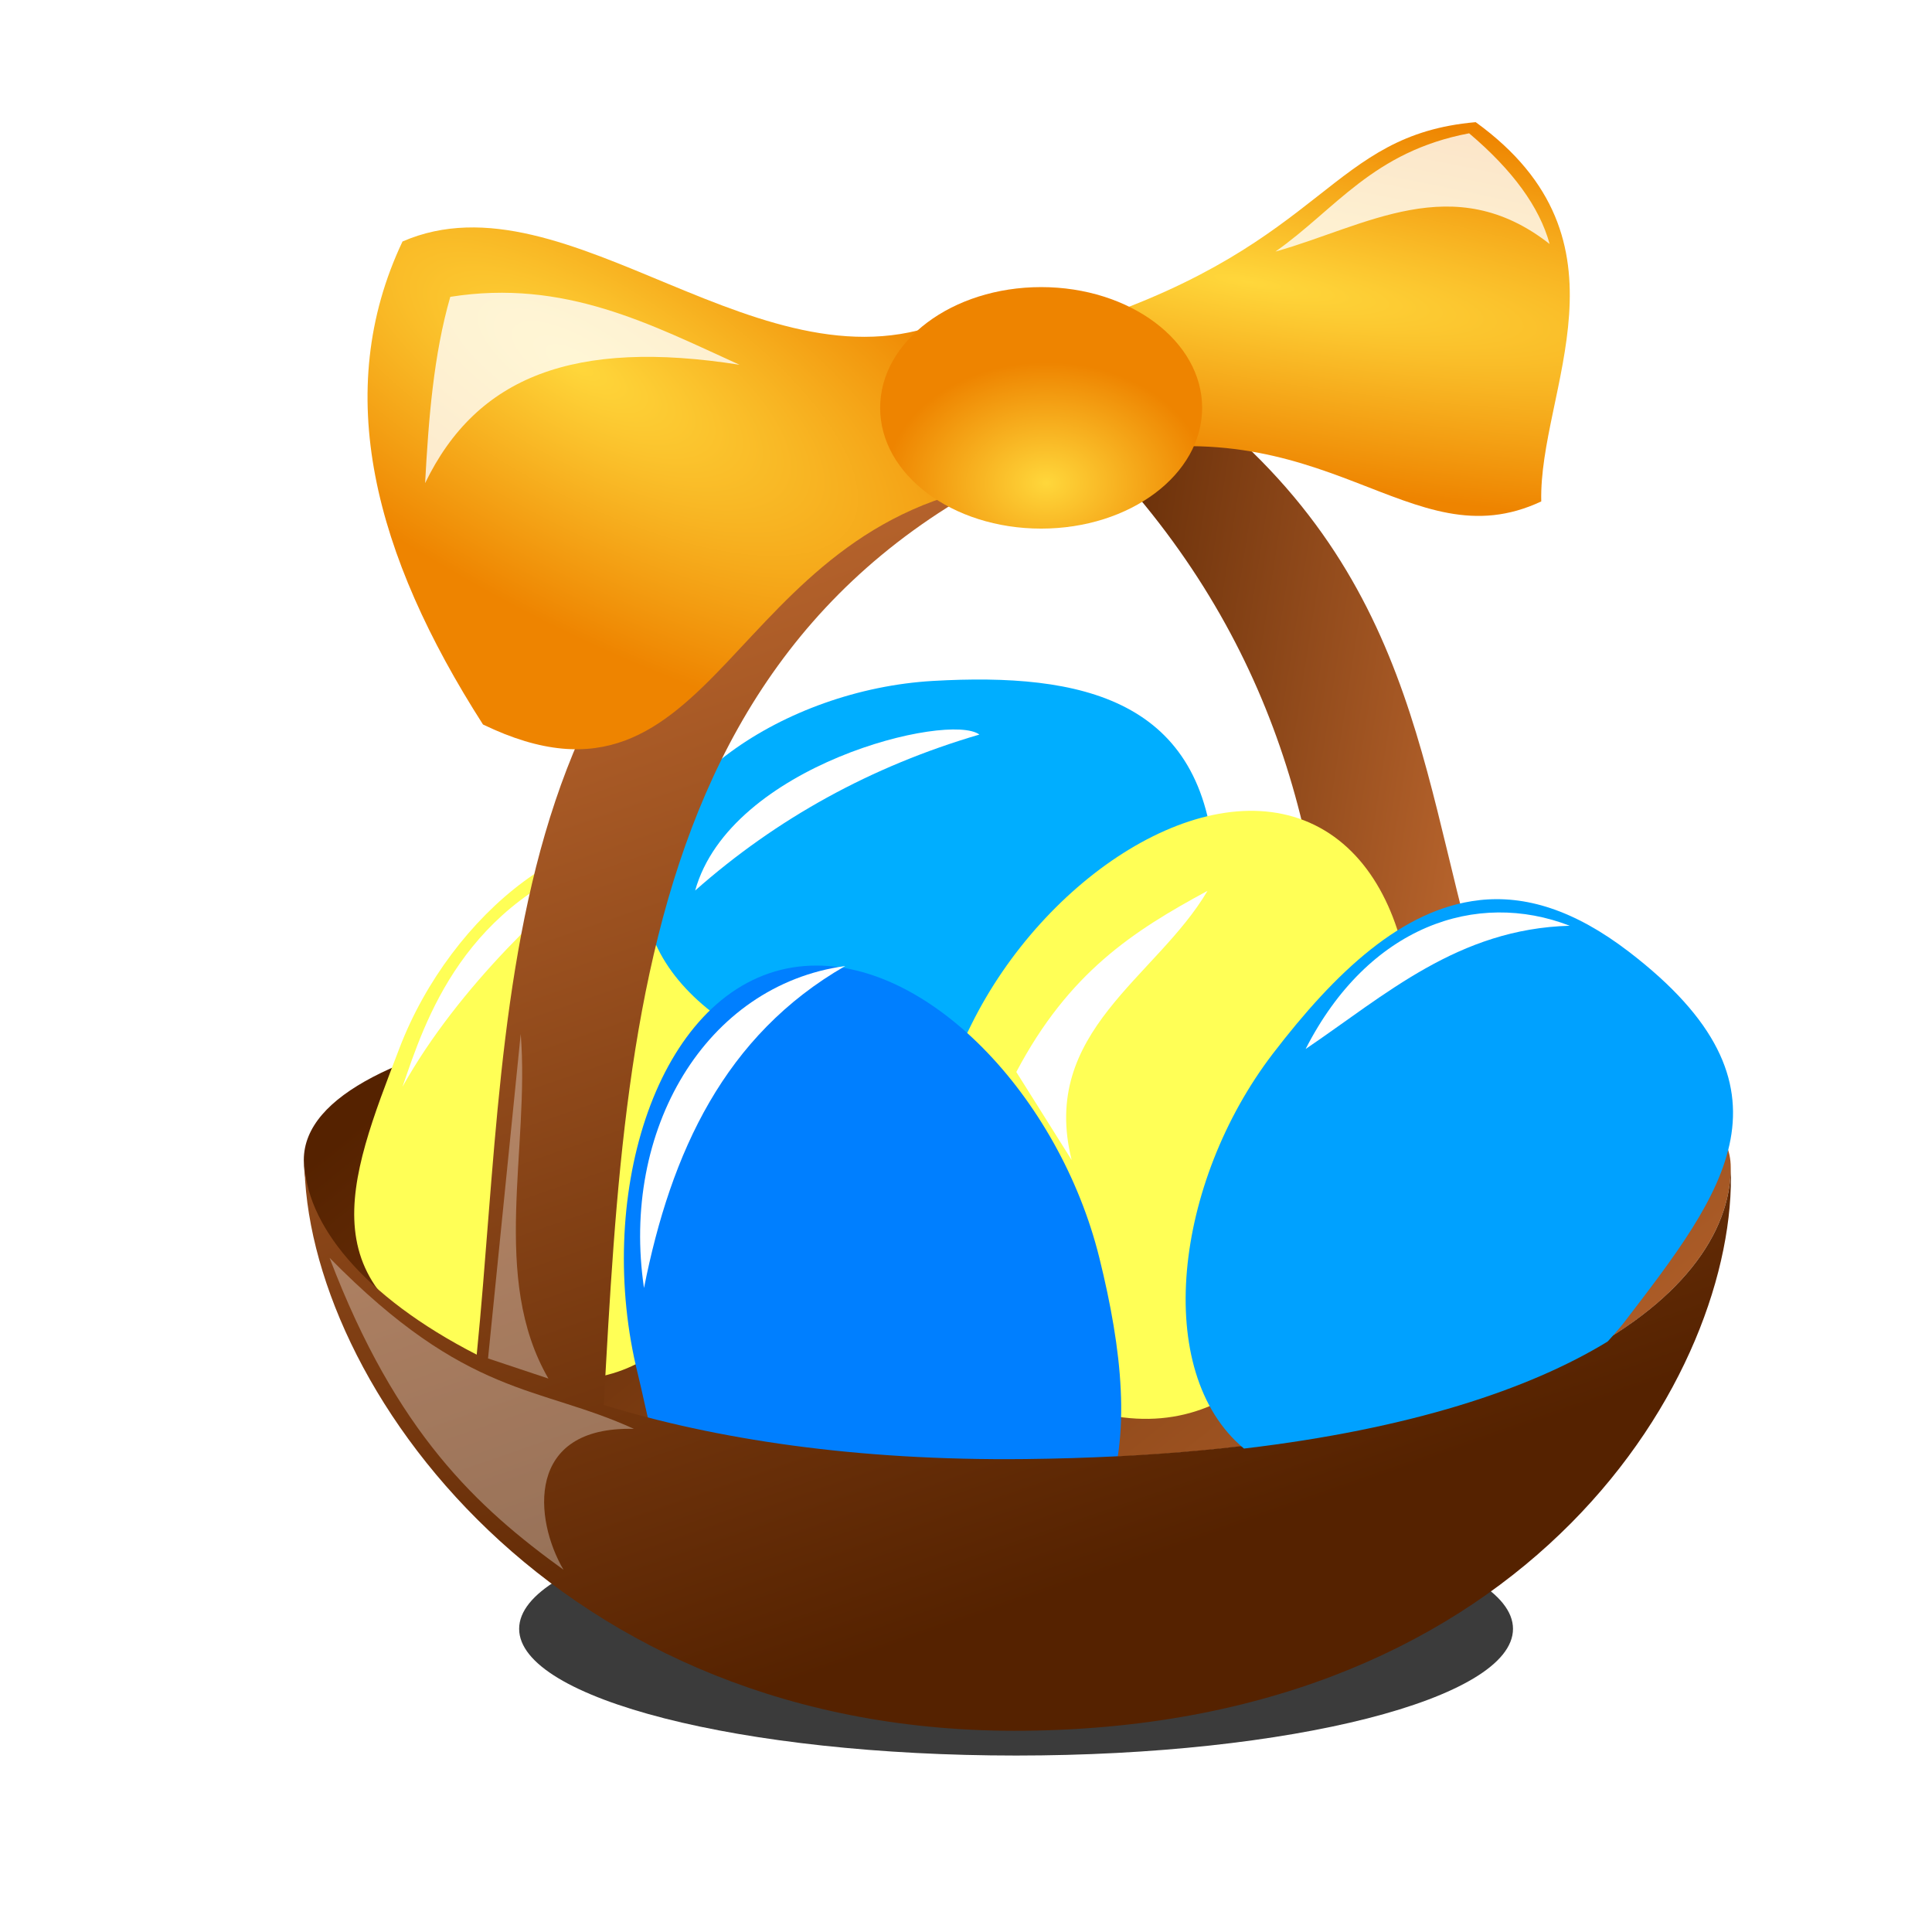 <?xml version="1.0" encoding="UTF-8" standalone="no"?>
<svg width="48" xmlns="http://www.w3.org/2000/svg" xmlns:xlink="http://www.w3.org/1999/xlink" height="48">
 <defs>
  <filter id="filter4214" y="-.229" width="1.26" height="1.459" x="-.13">
   <feGaussianBlur id="feGaussianBlur4216" stdDeviation="0.382"/>
  </filter>
  <filter id="filter4218" y="-.115" width="1.36" height="1.229" x="-.18">
   <feGaussianBlur id="feGaussianBlur4220" stdDeviation="0.382"/>
  </filter>
  <filter id="filter4206" y="-.27" width="1.28" height="1.541" x="-.14">
   <feGaussianBlur id="feGaussianBlur4208" stdDeviation="0.382"/>
  </filter>
  <filter id="filter4222" y="-.158" width="1.35" height="1.316" x="-.175">
   <feGaussianBlur id="feGaussianBlur4224" stdDeviation="0.382"/>
  </filter>
  <filter id="filter4238" y="-.126" width="1.22" height="1.253" x="-.11">
   <feGaussianBlur id="feGaussianBlur4240" stdDeviation="0.346"/>
  </filter>
  <filter id="filter4272" y="-.461" width="1.397" height="1.921" x="-.199">
   <feGaussianBlur id="feGaussianBlur4274" stdDeviation="0.564"/>
  </filter>
  <filter id="filter4242" y="-.097" width="2.106" height="1.194" x="-.553">
   <feGaussianBlur id="feGaussianBlur4244" stdDeviation="0.346"/>
  </filter>
  <filter id="filter4268" y="-.286" width="1.346" height="1.572" x="-.173">
   <feGaussianBlur id="feGaussianBlur4270" stdDeviation="0.564"/>
  </filter>
  <filter id="filter4210" y="-.137" width="1.386" height="1.274" x="-.193">
   <feGaussianBlur id="feGaussianBlur4212" stdDeviation="0.382"/>
  </filter>
  <filter id="filter3679" y="-.292" width="1.141" height="1.584" x="-.07">
   <feGaussianBlur id="feGaussianBlur3681" stdDeviation="0.851"/>
  </filter>
  <linearGradient id="linearGradient3109" y2=".13" xlink:href="#linearGradient3679" x2=".294" y1=".875" x1=".567"/>
  <linearGradient id="linearGradient3111" y2=".724" xlink:href="#linearGradient3679" x2="1.056" y1=".302" x1=".041"/>
  <linearGradient id="linearGradient3113" y2=".5" xlink:href="#linearGradient3679" y1=".27" x1="-.091"/>
  <linearGradient id="linearGradient3669">
   <stop id="stop3671" stop-color="#ffd73b" offset="0"/>
   <stop id="stop3673" stop-color="#ee8400" offset="1"/>
  </linearGradient>
  <linearGradient id="linearGradient3679">
   <stop id="stop3681" stop-color="#520" offset="0"/>
   <stop id="stop3683" stop-color="#b6632c" offset="1"/>
  </linearGradient>
  <radialGradient id="radialGradient4009" xlink:href="#linearGradient3669" gradientUnits="userSpaceOnUse" cy="10.317" cx="14.319" gradientTransform="matrix(1.824 1.06 -.402 .692 -7.655 -13.254)" r="7.5"/>
  <radialGradient id="radialGradient4005" xlink:href="#linearGradient3669" gradientUnits="userSpaceOnUse" cy="11.667" cx="26" gradientTransform="matrix(1 0 0 .75 0 3.25)" r="4"/>
  <radialGradient id="radialGradient4013" xlink:href="#linearGradient3669" gradientUnits="userSpaceOnUse" cy="8.568" cx="13.489" gradientTransform="matrix(3.7 .61 .102 -.62 -19.785 4.082)" r="7.5"/>
 </defs>
 <path id="path4026" d="m37.59 40.468c0 1.739-5.527 3.148-12.346 3.148-6.818 0-12.346-1.41-12.346-3.148 0-1.739 5.527-3.148 12.346-3.148 6.818 0 12.346 1.41 12.346 3.148z" fill-rule="evenodd" fill-opacity=".769" filter="url(#filter3679)"/>
 <path id="path2895" fill="url(#linearGradient3113)" d="m29.625 9.938c5.846 4.519 5.671 9.93 7.375 15.062h-4c-0.295-5.437-2.053-10.56-7-15l3.625-0.062z"/>
 <g fill-rule="evenodd">
  <path id="path2869" fill="url(#linearGradient3111)" d="m43 29c0 3.268-4.941 7.124-17.542 7.261-11.685 0.127-17.91-4.173-17.91-7.44s10.188-4.372 17.91-4.393c6.71-0.018 17.542 1.304 17.542 4.572z"/>
  <path id="path2884" fill="#ffff56" d="m17 21c2.493 0.955 3.239 5.139 1.951 8.498-1.287 3.359-3.088 5.792-6.844 4.352-4.569-1.751-3.47-4.453-2.182-7.811 1.287-3.359 4.583-5.994 7.075-5.038z"/>
  <path id="path3115" fill="#00aeff" d="m16.017 22.35c-0.157-2.749 3.463-5.221 7.167-5.433 3.704-0.211 6.754 0.453 6.99 4.595 0.287 5.039-2.719 5.148-6.423 5.359-3.704 0.211-7.577-1.773-7.734-4.522z"/>
  <path id="path2880" fill="#ffff56" d="m32.667 20.5c2.723 1.343 3.13 6.158 1.321 9.827s-4.102 6.236-8.206 4.212c-4.991-2.461-3.463-5.405-1.654-9.074 1.809-3.669 5.816-6.308 8.539-4.965z"/>
  <path id="path2882" fill="#007fff" d="m20 24c-0.202 0.015-0.395 0.045-0.594 0.094-3.174 0.787-4.623 5.754-3.562 10.031 0.124 0.502 0.218 0.995 0.344 1.469 2.833 1.058 6.605 1.759 11.281 1.75 0.642-1.665 0.412-3.801-0.156-6.094-0.994-4.01-4.289-7.479-7.312-7.25z"/>
 </g>
 <path id="path4044" filter="url(#filter4222)" fill="#fff" d="m10 27c1.397-2.503 3.774-4.697 5.25-5.812-3.75 1.188-4.688 4.188-5.25 5.812z"/>
 <path id="path2872" fill-rule="evenodd" fill="url(#linearGradient3109)" d="m29.062 9.781c-1.996-0.337-3.062 0.219-5.062 0.219-11.906 3.969-11.247 14.54-12.156 23.656-2.821-1.444-4.281-3.265-4.281-4.844 0 5.509 6.221 14.314 17.906 14.188 12.6-0.137 17.715-8.94 17.531-14 0 3.268-4.931 7.113-17.531 7.25-4.212 0.046-7.712-0.495-10.469-1.344 0.581-10.556 1.165-21.627 15-24.906-0.259-0.135-0.576-0.193-0.938-0.219z"/>
 <path id="path4007" fill="url(#radialGradient4009)" d="m23.688 7.905c-4.688 2.095-9.567-3.698-13.688-1.905-1.772 3.743-0.698 7.786 2 12 5.872 2.837 6-5 13-6l-1.312-4.095z"/>
 <path id="path4011" fill="url(#radialGradient4013)" d="m27 8c6-2 6.031-4.646 9.663-4.965 4.082 2.955 1.564 6.664 1.629 9.423-3.292 1.542-5.292-2.458-11.203-1.079l-0.089-3.379z"/>
 <g fill-rule="evenodd">
  <path id="path4003" fill="url(#radialGradient4005)" d="m29.867 10.133c0 1.657-1.791 3-4 3s-4-1.343-4-3 1.791-3 4-3 4 1.343 4 3z"/>
  <path id="path4019" fill="#00a1ff" d="m36.75 22.365c-1.911 0.213-3.57 1.783-5.125 3.812-2.451 3.199-3.006 7.908-0.719 9.812 4.123-0.488 7.08-1.466 9.031-2.656 0.013-0.008 0.018-0.023 0.031-0.031 0.123-0.144 0.26-0.287 0.375-0.438 2.488-3.247 4.542-5.835 0.125-9.219-1.362-1.043-2.572-1.409-3.719-1.281z"/>
 </g>
 <g fill="#fff">
  <path id="path4036" filter="url(#filter4218)" d="m21 24c-3.479 0.479-5.583 4.083-5 8 0.669-3.38 2.008-6.28 5-8z"/>
  <path id="path4038" filter="url(#filter4214)" d="m17.271 22.125c2.023-1.788 4.373-3.087 7.062-3.875-0.752-0.562-6.19 0.75-7.062 3.875z"/>
  <path id="path4040" filter="url(#filter4210)" d="m25.25 26.633l1.375 2.188c-0.799-3.191 2.106-4.53 3.375-6.688-1.851 1-3.444 2.028-4.75 4.5z"/>
  <path id="path4042" filter="url(#filter4206)" d="m32.438 26.062c1.986-1.344 3.786-2.985 6.562-3.062-2.312-0.896-5 0-6.562 3.062z"/>
  <g fill-opacity=".326">
   <path id="path4226" filter="url(#filter4238)" d="m8.188 31.25c3.431 3.496 5.185 3.161 7.562 4.25-2.709-0.071-2.48 2.261-1.75 3.5-2.129-1.539-4.154-3.392-5.812-7.75z"/>
   <path id="path4228" filter="url(#filter4242)" d="m12.125 33.75l0.812-8.062c0.229 2.854-0.763 6.057 0.688 8.562l-1.5-0.5z"/>
  </g>
  <g fill-opacity=".786">
   <path id="path4248" filter="url(#filter4268)" d="m10.562 12c0.086-1.603 0.211-3.186 0.625-4.625 2.846-0.451 4.985 0.69 7.188 1.688-4.104-0.646-6.528 0.287-7.812 2.938z"/>
   <path id="path4250" filter="url(#filter4272)" d="m31.688 6.25c1.497-1.051 2.419-2.485 4.812-2.938 1.083 0.917 1.75 1.833 2 2.75-2.392-1.876-4.577-0.437-6.812 0.188z"/>
  </g>
 </g>
 <ellipse id="svg_7" cy="22.583" cx="21.417" stroke-width="null" fill="#00a1ff"/>
</svg>
